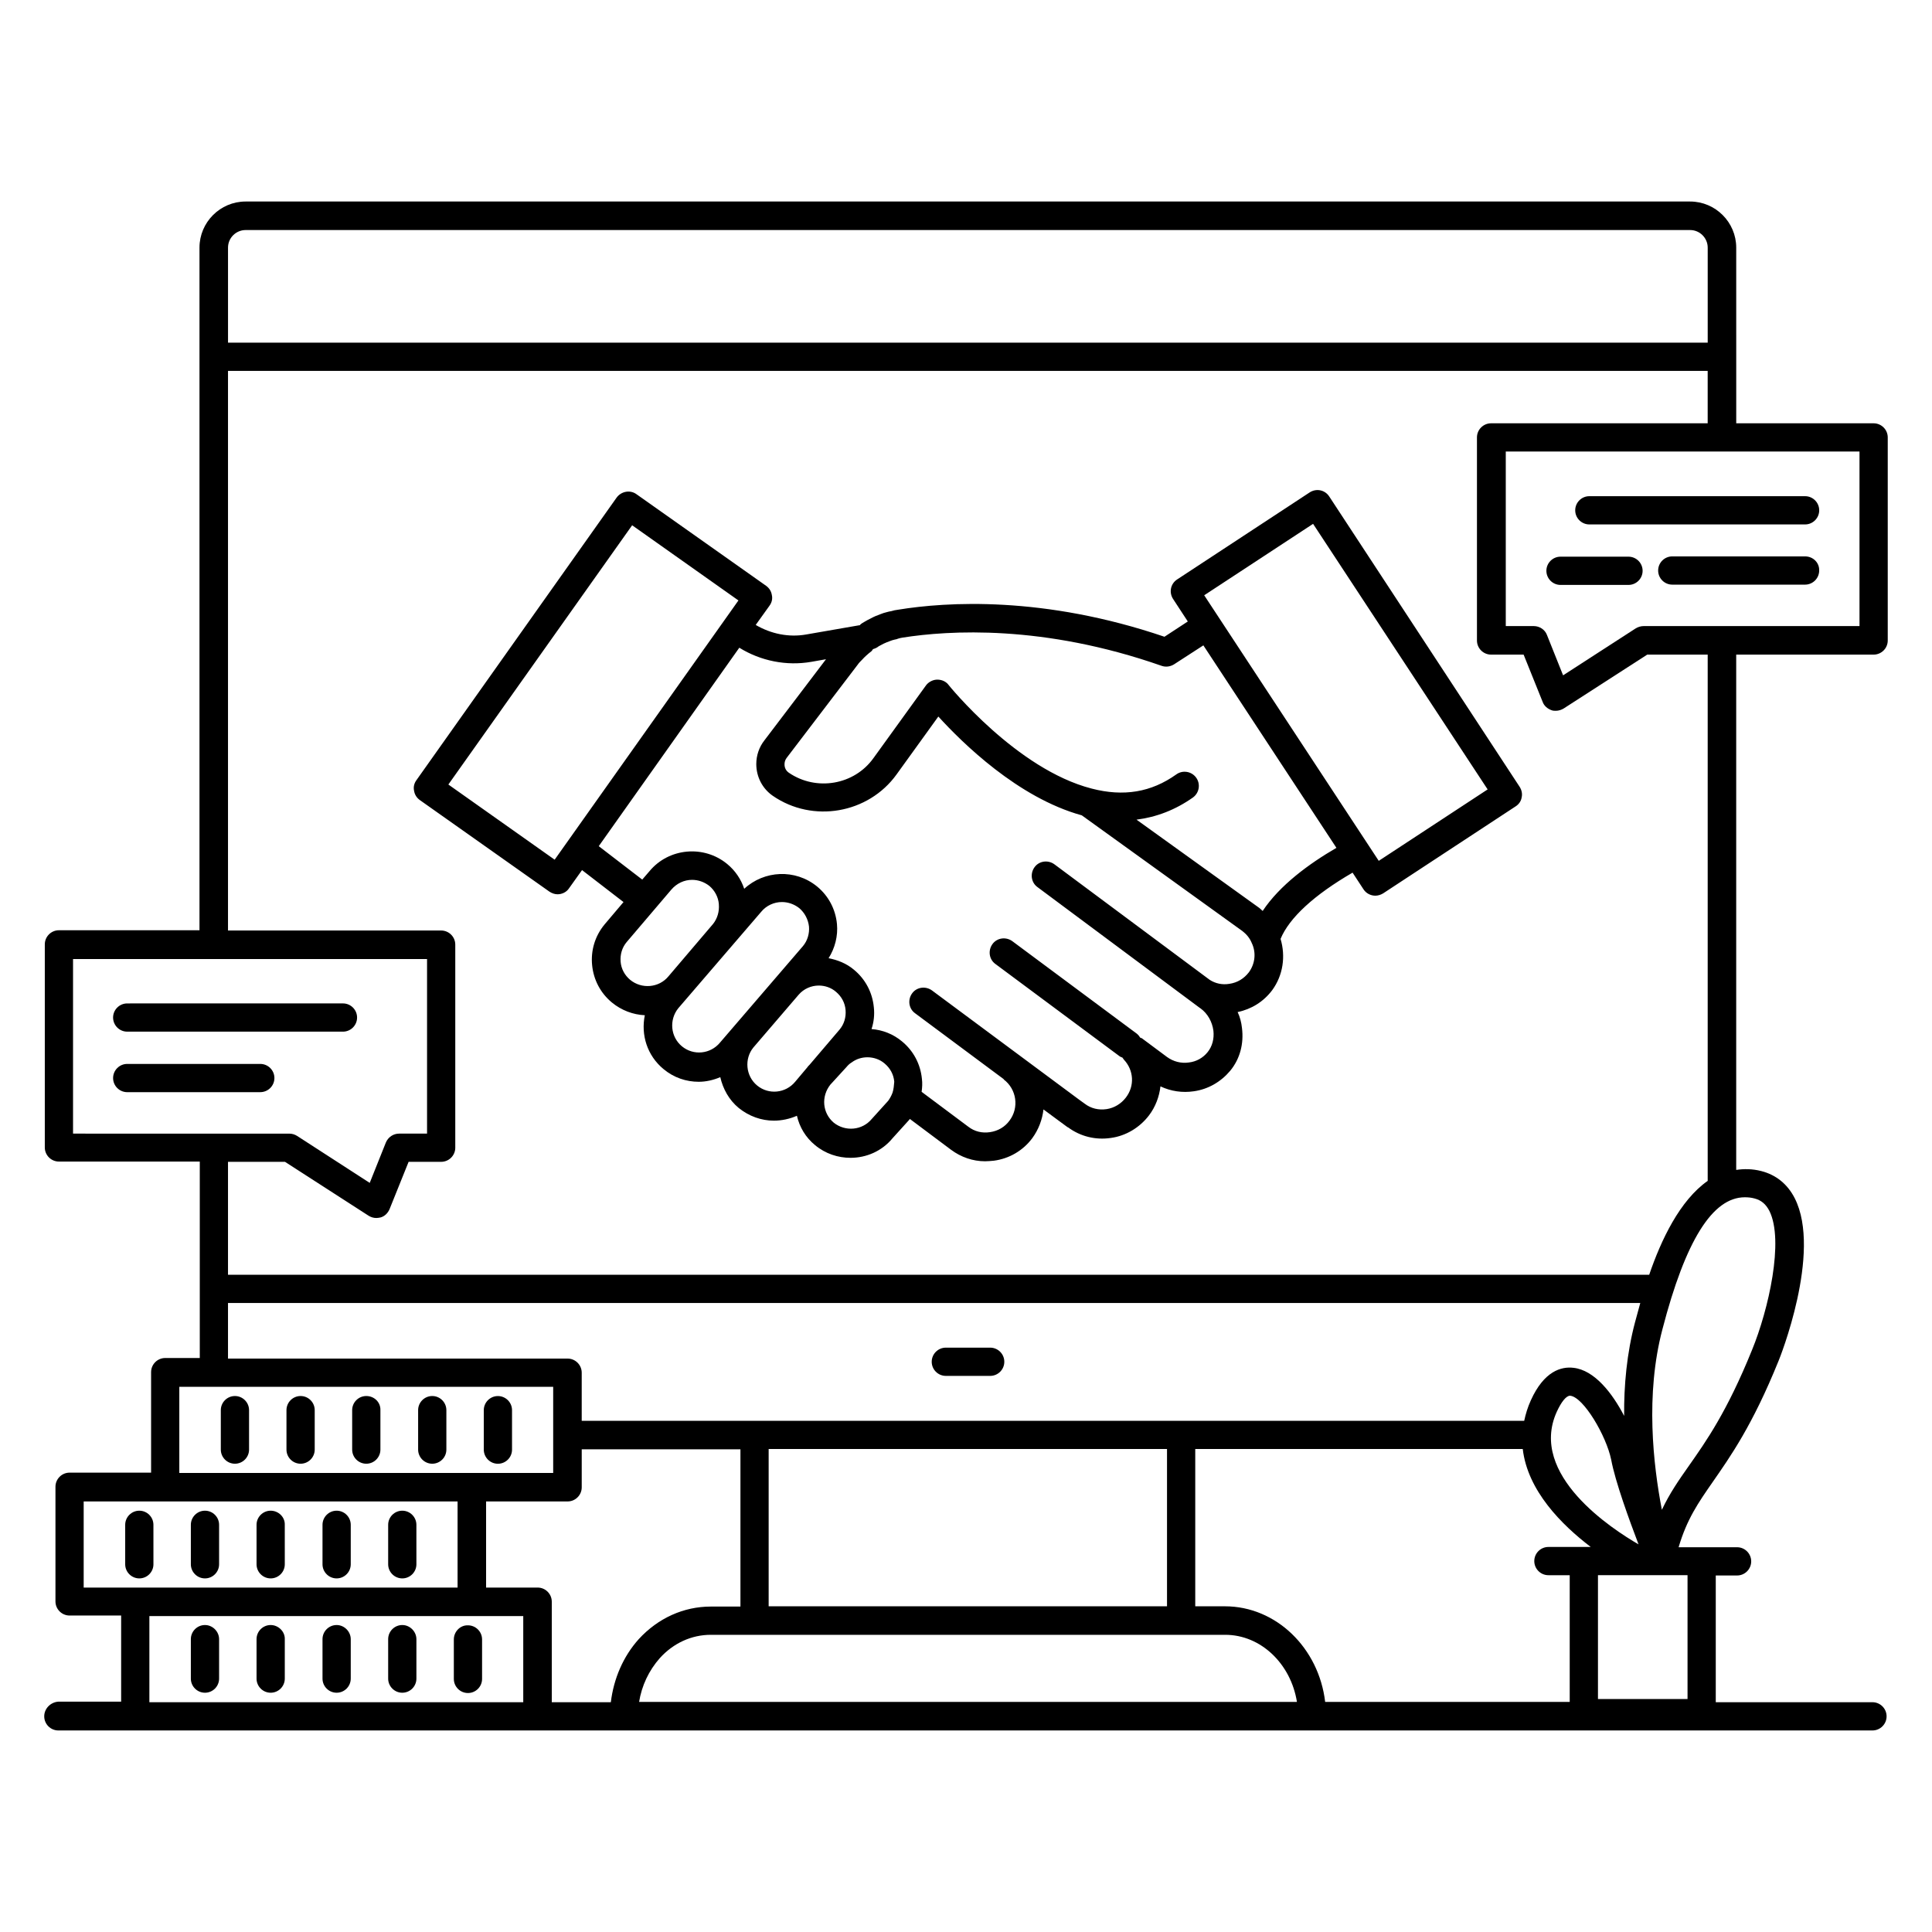 <?xml version="1.0" encoding="UTF-8"?>
<!-- Uploaded to: SVG Repo, www.svgrepo.com, Generator: SVG Repo Mixer Tools -->
<svg fill="#000000" width="800px" height="800px" version="1.1" viewBox="144 144 512 512" xmlns="http://www.w3.org/2000/svg">
 <g>
  <path d="m406.41 501.14h-11.754c-2.062 0-3.742 1.68-3.742 3.742s1.68 3.742 3.742 3.742h11.754c2.062 0 3.742-1.68 3.742-3.742s-1.68-3.742-3.742-3.742z"/>
  <path d="m565.19 282.98h57.176c2.062 0 3.742-1.68 3.742-3.742s-1.68-3.742-3.742-3.742h-57.176c-2.062 0-3.742 1.68-3.742 3.742s1.68 3.742 3.742 3.742z"/>
  <path d="m557.55 299.01h18.016c2.062 0 3.742-1.68 3.742-3.742s-1.68-3.742-3.742-3.742h-18.016c-2.062 0-3.742 1.68-3.742 3.742s1.68 3.742 3.742 3.742z"/>
  <path d="m622.36 291.45h-35.191c-2.062 0-3.742 1.68-3.742 3.742s1.68 3.742 3.742 3.742h35.191c2.062 0 3.742-1.68 3.742-3.742 0.074-2.062-1.605-3.742-3.742-3.742z"/>
  <path d="m177.71 417.4h57.176c2.062 0 3.742-1.68 3.742-3.742s-1.68-3.742-3.742-3.742l-57.176 0.004c-2.062 0-3.742 1.68-3.742 3.742 0.004 2.059 1.684 3.738 3.742 3.738z"/>
  <path d="m212.98 425.95h-35.266c-2.062 0-3.742 1.68-3.742 3.742s1.68 3.742 3.742 3.742l35.266-0.004c2.062 0 3.742-1.68 3.742-3.742 0-2.059-1.68-3.738-3.742-3.738z"/>
  <path d="m496.26 275.57c-1.145-1.754-3.434-2.215-5.191-1.07l-35.113 23.055c-1.754 1.145-2.215 3.434-1.07 5.191l3.894 5.953-6.184 4.047c-32.062-10.914-57.863-9.238-70.535-7.176-0.688 0.078-1.375 0.23-1.832 0.383-0.457 0.078-0.84 0.152-1.07 0.23-0.688 0.152-1.375 0.383-1.91 0.609-0.84 0.305-1.602 0.609-2.441 1.07-0.609 0.305-1.223 0.609-1.832 0.992-0.383 0.23-0.688 0.383-0.992 0.688-0.078 0-0.078 0.078-0.078 0.152h-0.152l-14.047 2.441c-4.656 0.84-9.391-0.152-13.434-2.519l3.664-5.113c0.609-0.84 0.84-1.832 0.609-2.824-0.152-0.992-0.688-1.832-1.527-2.441l-34.352-24.273c-1.68-1.223-4.047-0.762-5.266 0.918l-53.051 74.883c-0.609 0.84-0.84 1.832-0.609 2.824 0.152 0.992 0.688 1.832 1.527 2.441l34.352 24.273c0.688 0.457 1.449 0.688 2.137 0.688 1.145 0 2.367-0.535 3.055-1.602l3.434-4.809 10.992 8.473-5.039 5.953c-2.519 3.055-3.664 6.871-3.281 10.762 0.383 3.894 2.215 7.406 5.266 9.922 2.519 2.062 5.574 3.207 8.703 3.359-1.07 5.191 0.609 10.688 4.961 14.273 2.75 2.289 6.031 3.359 9.312 3.359 1.984 0 3.894-0.457 5.727-1.223 0.688 3.055 2.289 6.031 4.887 8.168 2.75 2.215 6.031 3.359 9.312 3.359 2.062 0 4.199-0.457 6.106-1.297 0.688 2.977 2.289 5.727 4.809 7.785 2.75 2.289 6.106 3.359 9.391 3.359 4.199 0 8.32-1.754 11.145-5.191l4.426-4.887c0.078-0.078 0.078-0.152 0.152-0.23l10.914 8.168c2.672 1.984 5.801 3.055 9.008 3.055 0.762 0 1.527-0.078 2.367-0.152 4.047-0.535 7.711-2.672 10.152-5.953 1.68-2.289 2.672-4.961 2.977-7.633l3.512 2.594 2.902 2.137h0.078c3.281 2.441 7.328 3.434 11.375 2.824 3.969-0.535 7.633-2.75 10.078-5.953 1.754-2.289 2.75-5.039 3.055-7.711 2.75 1.297 5.801 1.754 8.855 1.297 3.816-0.535 7.176-2.519 9.617-5.418 2.594-3.129 3.664-7.176 3.129-11.375-0.152-1.449-0.535-2.902-1.145-4.199 3.664-0.762 6.871-2.75 9.16-5.801 2.902-3.969 3.586-9.008 2.215-13.586 2.289-5.574 8.93-11.68 19.082-17.559l2.902 4.426c0.688 1.07 1.91 1.68 3.129 1.68 0.688 0 1.449-0.23 2.062-0.609l35.113-23.055c0.84-0.535 1.449-1.375 1.602-2.367 0.23-0.992 0-1.984-0.535-2.824zm-205.27 96.258-28.168-19.922 48.703-68.703 28.168 19.922zm20 31.832c-1.449-1.223-2.367-2.902-2.519-4.809-0.152-1.91 0.383-3.742 1.602-5.191l11.832-13.895c1.449-1.68 3.434-2.594 5.496-2.594 1.602 0 3.207 0.535 4.582 1.602 1.449 1.223 2.367 2.977 2.519 4.809v0.078c0.152 1.91-0.383 3.742-1.527 5.191l-11.832 13.895c-2.519 3.051-7.098 3.43-10.152 0.914zm23.816 16.641c-2.519 3.055-7.023 3.512-10.078 0.992-3.055-2.519-3.434-7.023-0.992-10.078l21.984-25.57c1.375-1.68 3.434-2.594 5.496-2.594 1.602 0 3.207 0.535 4.582 1.602 1.449 1.223 2.367 2.977 2.594 4.887 0.152 1.832-0.383 3.742-1.602 5.191zm23.738 5.875-0.152 0.152s-0.383 0.383-0.383 0.457l-3.281 3.894c-2.519 3.055-7.023 3.512-10.078 0.992-3.055-2.519-3.434-7.098-0.992-10.078l11.984-13.969c1.375-1.602 3.359-2.441 5.344-2.441 1.602 0 3.281 0.535 4.582 1.68 1.449 1.223 2.367 2.902 2.519 4.809 0.152 1.91-0.383 3.742-1.602 5.191zm21.984 7.406c-0.305 0.84-0.762 1.602-1.145 2.137l-4.352 4.809c-2.519 3.055-7.023 3.434-10.078 0.992-2.977-2.519-3.434-6.945-0.84-10.152l0.152-0.152 4.047-4.426c0.383-0.457 0.84-0.918 1.375-1.223 1.223-0.918 2.672-1.375 4.199-1.375 1.602 0 3.281 0.535 4.582 1.68 1.449 1.223 2.367 2.902 2.519 4.809-0.078 0.918-0.152 1.984-0.461 2.902zm94.43-31.906c-1.297 1.68-3.055 2.75-5.191 3.055-1.832 0.305-3.664-0.078-5.191-1.07l-41.145-30.609c-1.68-1.223-4.047-0.918-5.266 0.762-1.223 1.68-0.918 4.047 0.762 5.266l42.977 31.984 0.23 0.152c1.91 1.375 3.129 3.586 3.434 5.953 0.23 2.137-0.305 4.121-1.527 5.648-1.223 1.527-2.977 2.519-4.961 2.75-2.062 0.305-4.121-0.23-5.801-1.449l-6.566-4.887c-0.152-0.152-0.383-0.152-0.535-0.23-0.23-0.383-0.535-0.762-0.918-1.07l-32.977-24.504c-1.68-1.223-4.047-0.918-5.266 0.762-1.223 1.68-0.918 4.047 0.762 5.266l32.977 24.504c0.23 0.152 0.457 0.23 0.688 0.305 0.152 0.152 0.23 0.383 0.383 0.535 2.672 2.824 2.902 7.023 0.535 10.078-1.223 1.602-3.055 2.75-5.113 3.055-2.062 0.305-4.121-0.152-5.801-1.449l-1.375-0.992-39.082-29.008c-1.68-1.223-4.047-0.918-5.266 0.762-1.223 1.68-0.918 4.047 0.762 5.266l23.512 17.48v0.078c3.434 2.594 4.121 7.481 1.527 10.914-1.223 1.68-3.055 2.75-5.191 3.055-2.062 0.305-4.047-0.152-5.727-1.449l-12.367-9.238c0.152-1.145 0.23-2.289 0.078-3.434-0.383-3.894-2.215-7.406-5.266-9.922-2.367-1.984-5.191-3.055-8.09-3.281 0.609-1.832 0.84-3.816 0.609-5.801-0.383-3.894-2.215-7.406-5.266-9.922-1.984-1.68-4.352-2.594-6.719-3.055 1.68-2.672 2.519-5.879 2.215-9.082-0.383-3.894-2.215-7.406-5.266-9.922-5.801-4.734-14.047-4.273-19.312 0.609-0.84-2.519-2.367-4.809-4.504-6.566-6.184-5.113-15.496-4.273-20.609 1.91l-1.91 2.215-11.527-8.855 37.25-52.594c5.648 3.512 12.52 4.887 19.082 3.742l3.894-0.688-16.34 21.52c-1.375 1.754-2.137 3.969-2.137 6.258 0 3.359 1.602 6.488 4.352 8.398 10.609 7.328 25.344 4.734 32.824-5.648l11.07-15.344c6.258 6.871 21.07 21.527 38.016 26.184l42.594 30.688c1.07 0.84 1.91 1.832 2.441 3.129 1.223 2.519 0.914 5.496-0.762 7.789zm3.664-16.262c-0.305-0.23-0.535-0.535-0.84-0.762l-32.594-23.434c5.344-0.688 10.305-2.594 14.961-5.879 1.68-1.223 2.062-3.586 0.84-5.266-1.223-1.68-3.586-2.062-5.266-0.84-6.641 4.734-13.969 5.953-22.441 3.742-19.848-5.113-37.711-27.176-38.168-27.785-0.762-0.762-1.832-1.145-2.977-1.07-1.07 0.078-2.137 0.688-2.75 1.527l-13.895 19.238c-5.113 7.176-15.191 8.855-22.441 3.894-0.762-0.535-1.145-1.297-1.145-2.215 0-0.609 0.152-1.145 0.535-1.68l18.855-24.734c0.305-0.457 0.688-0.84 1.223-1.375 0.305-0.305 0.609-0.688 1.07-1.07 0.457-0.383 0.84-0.762 1.375-1.145 0.152-0.152 0.23-0.305 0.383-0.535 0.535-0.152 1.07-0.383 1.527-0.762 0.457-0.23 0.84-0.457 1.297-0.688 0.535-0.23 0.992-0.457 1.68-0.688 0.383-0.152 0.84-0.305 1.223-0.383 0.078 0 0.762-0.152 0.84-0.23 0.457-0.152 0.84-0.23 1.297-0.305 12.137-1.91 37.25-3.512 68.625 7.481 1.07 0.383 2.289 0.23 3.281-0.383l7.785-5.039 35.266 53.664c-7.258 4.199-15.043 9.926-19.547 16.719zm30.762-13.281-46.258-70.379 28.855-18.93 46.258 70.379z"/>
  <path d="m264.27 578.47v10.457c0 2.062 1.68 3.742 3.742 3.742s3.742-1.68 3.742-3.742v-10.457c0-2.062-1.68-3.742-3.742-3.742-2.062-0.074-3.742 1.68-3.742 3.742z"/>
  <path d="m250.61 574.65c-2.062 0-3.742 1.68-3.742 3.742v10.457c0 2.062 1.68 3.742 3.742 3.742s3.742-1.68 3.742-3.742v-10.457c-0.004-1.988-1.684-3.742-3.742-3.742z"/>
  <path d="m233.21 574.65c-2.062 0-3.742 1.68-3.742 3.742v10.457c0 2.062 1.68 3.742 3.742 3.742s3.742-1.68 3.742-3.742v-10.457c0-1.988-1.68-3.742-3.742-3.742z"/>
  <path d="m215.73 574.65c-2.062 0-3.742 1.68-3.742 3.742v10.457c0 2.062 1.68 3.742 3.742 3.742s3.742-1.68 3.742-3.742v-10.457c0.074-1.988-1.68-3.742-3.742-3.742z"/>
  <path d="m198.32 574.65c-2.062 0-3.742 1.68-3.742 3.742v10.457c0 2.062 1.68 3.742 3.742 3.742s3.742-1.68 3.742-3.742v-10.457c0-1.988-1.68-3.742-3.742-3.742z"/>
  <path d="m250.61 544.35c-2.062 0-3.742 1.68-3.742 3.742v10.457c0 2.062 1.68 3.742 3.742 3.742s3.742-1.68 3.742-3.742l-0.004-10.457c0-2.062-1.68-3.742-3.738-3.742z"/>
  <path d="m233.21 544.35c-2.062 0-3.742 1.68-3.742 3.742v10.457c0 2.062 1.68 3.742 3.742 3.742s3.742-1.68 3.742-3.742v-10.457c0-2.062-1.68-3.742-3.742-3.742z"/>
  <path d="m215.73 544.35c-2.062 0-3.742 1.68-3.742 3.742v10.457c0 2.062 1.68 3.742 3.742 3.742s3.742-1.68 3.742-3.742l-0.004-10.457c0.078-2.062-1.676-3.742-3.738-3.742z"/>
  <path d="m198.32 544.35c-2.062 0-3.742 1.68-3.742 3.742v10.457c0 2.062 1.68 3.742 3.742 3.742s3.742-1.68 3.742-3.742v-10.457c0-2.062-1.68-3.742-3.742-3.742z"/>
  <path d="m180.92 544.35c-2.062 0-3.742 1.68-3.742 3.742v10.457c0 2.062 1.68 3.742 3.742 3.742s3.742-1.68 3.742-3.742l-0.004-10.457c0-2.062-1.676-3.742-3.738-3.742z"/>
  <path d="m275.95 531.91c2.062 0 3.742-1.68 3.742-3.742v-10.457c0-2.062-1.68-3.742-3.742-3.742s-3.742 1.68-3.742 3.742v10.457c0.004 2.062 1.684 3.742 3.742 3.742z"/>
  <path d="m258.55 513.96c-2.062 0-3.742 1.68-3.742 3.742v10.457c0 2.062 1.68 3.742 3.742 3.742s3.742-1.68 3.742-3.742v-10.457c-0.004-2.062-1.684-3.742-3.742-3.742z"/>
  <path d="m241.07 513.96c-2.062 0-3.742 1.68-3.742 3.742v10.457c0 2.062 1.68 3.742 3.742 3.742s3.742-1.68 3.742-3.742v-10.457c0.074-2.062-1.605-3.742-3.742-3.742z"/>
  <path d="m223.66 513.96c-2.062 0-3.742 1.68-3.742 3.742v10.457c0 2.062 1.68 3.742 3.742 3.742s3.742-1.68 3.742-3.742v-10.457c0-2.062-1.68-3.742-3.742-3.742z"/>
  <path d="m206.26 513.96c-2.062 0-3.742 1.68-3.742 3.742v10.457c0 2.062 1.68 3.742 3.742 3.742s3.742-1.68 3.742-3.742v-10.457c-0.004-2.062-1.684-3.742-3.742-3.742z"/>
  <path d="m640.53 317.48c2.062 0 3.742-1.68 3.742-3.742v-53.816c0-2.062-1.68-3.742-3.742-3.742h-36.41v-17.633l-0.004-28.926c0-6.719-5.496-12.215-12.215-12.215h-382.82c-6.719 0-12.215 5.496-12.215 12.215v180.91l-37.25-0.004c-2.062 0-3.742 1.68-3.742 3.742v53.816c0 2.062 1.68 3.742 3.742 3.742l37.328-0.004v52.062h-9.16c-2.062 0-3.742 1.68-3.742 3.742v26.641l-21.602-0.004c-2.062 0-3.742 1.68-3.742 3.742v30.383c0 2.062 1.68 3.742 3.742 3.742h13.664v22.824l-16.641-0.004c-2.062 0.152-3.742 1.832-3.742 3.894s1.68 3.742 3.742 3.742h480.76c2.062 0 3.742-1.68 3.742-3.742s-1.68-3.742-3.742-3.742h-41.527v-33.586h5.648c2.062 0 3.742-1.68 3.742-3.742s-1.68-3.742-3.742-3.742h-9.312-0.078-6.106c2.215-7.481 5.191-11.754 9.008-17.25 4.656-6.719 10.535-14.961 17.48-32.137 0.152-0.305 11.602-28.777 4.273-43.129-1.91-3.742-4.961-6.184-8.855-7.176-2.367-0.609-4.582-0.609-6.641-0.305v-136.56zm-3.742-53.816v46.258h-57.25c-0.688 0-1.449 0.23-2.062 0.609l-19.238 12.441-4.273-10.688c-0.535-1.449-1.984-2.367-3.512-2.367h-7.406v-46.258zm-432.36-54.043c0-2.594 2.137-4.656 4.656-4.656h382.82c2.594 0 4.656 2.137 4.656 4.656v25.191l-392.13-0.004zm-41.07 234.8v-46.258h93.816v46.258h-7.406c-1.527 0-2.902 0.918-3.512 2.367l-4.273 10.688-19.238-12.441c-0.609-0.383-1.297-0.609-2.062-0.609zm413.96 49.922c-2.215 8.32-2.977 16.871-2.902 24.887-3.129-6.031-7.863-12.137-13.434-12.746-3.207-0.383-7.785 0.84-11.297 8.625-0.84 1.832-1.375 3.664-1.754 5.418h-249.77v-12.746c0-2.062-1.68-3.742-3.742-3.742h-89.996v-14.734h374.27c-0.535 1.984-0.992 3.664-1.375 5.039zm0.914 58.93c-6.871-3.969-29.234-18.398-21.68-35.113 1.223-2.672 2.519-4.273 3.512-4.273h0.078c3.512 0.383 9.543 10.609 10.84 16.945 1.07 5.801 4.809 16.031 7.25 22.441zm-124.96-25.266v41.68h-105.57v-41.68zm-261.75-16.488h99.082v22.824h-99.082zm-25.344 53.207v-22.824h99.086v22.824zm116.57 30.379h-99.16v-22.824h99.082v22.824zm23.129 0h-15.648v-26.641c0-2.062-1.68-3.742-3.742-3.742h-13.664v-22.824h21.602c2.062 0 3.742-1.68 3.742-3.742v-10.078h42.059v41.68h-7.863c-7.176 0-13.969 3.055-19.082 8.625-4.121 4.586-6.641 10.465-7.402 16.723zm7.481 0c0.688-4.352 2.594-8.398 5.496-11.68 3.586-3.969 8.398-6.184 13.512-6.184h136.33c9.465 0 17.406 7.711 19.008 17.785l-174.35 0.004zm250.3-41.145h-9.312c-2.062 0-3.742 1.68-3.742 3.742s1.68 3.742 3.742 3.742h5.648v33.586h-64.809c-1.68-14.273-12.977-25.344-26.566-25.344h-7.863v-41.68h86.793c1.297 11.07 10.305 20.074 18.016 25.953h-1.906c0.078 0 0.078 0 0 0zm27.559 40.305h-23.738v-32.824h23.738zm17.707-132.67c1.832 0.457 3.055 1.527 3.969 3.281 3.969 7.863-0.23 26.258-4.582 36.871-6.641 16.41-12.215 24.273-16.719 30.688-2.75 3.894-5.113 7.328-7.176 11.68-2.289-11.91-4.426-30.535 0.152-47.863 6.106-23.512 13.281-34.961 21.832-34.961 0.844 0 1.684 0.074 2.523 0.305zm-27.859 20.227h-376.64v-29.922h15.113l22.137 14.273c0.609 0.383 1.297 0.609 2.062 0.609 0.383 0 0.762-0.078 1.145-0.152 1.07-0.305 1.91-1.145 2.367-2.215l5.039-12.52h8.625c2.062 0 3.742-1.68 3.742-3.742v-53.816c0-2.062-1.68-3.742-3.742-3.742h-56.488v-148.31h392.13v13.895h-57.402c-2.062 0-3.742 1.68-3.742 3.742v53.816c0 2.062 1.68 3.742 3.742 3.742h8.625l5.039 12.52c0.383 1.07 1.297 1.832 2.367 2.215 0.383 0.152 0.762 0.152 1.145 0.152 0.688 0 1.449-0.23 2.062-0.609l22.137-14.273h16.031v139.46c-7.41 5.184-12.371 15.715-15.5 24.875z"/>
 </g>
</svg>
